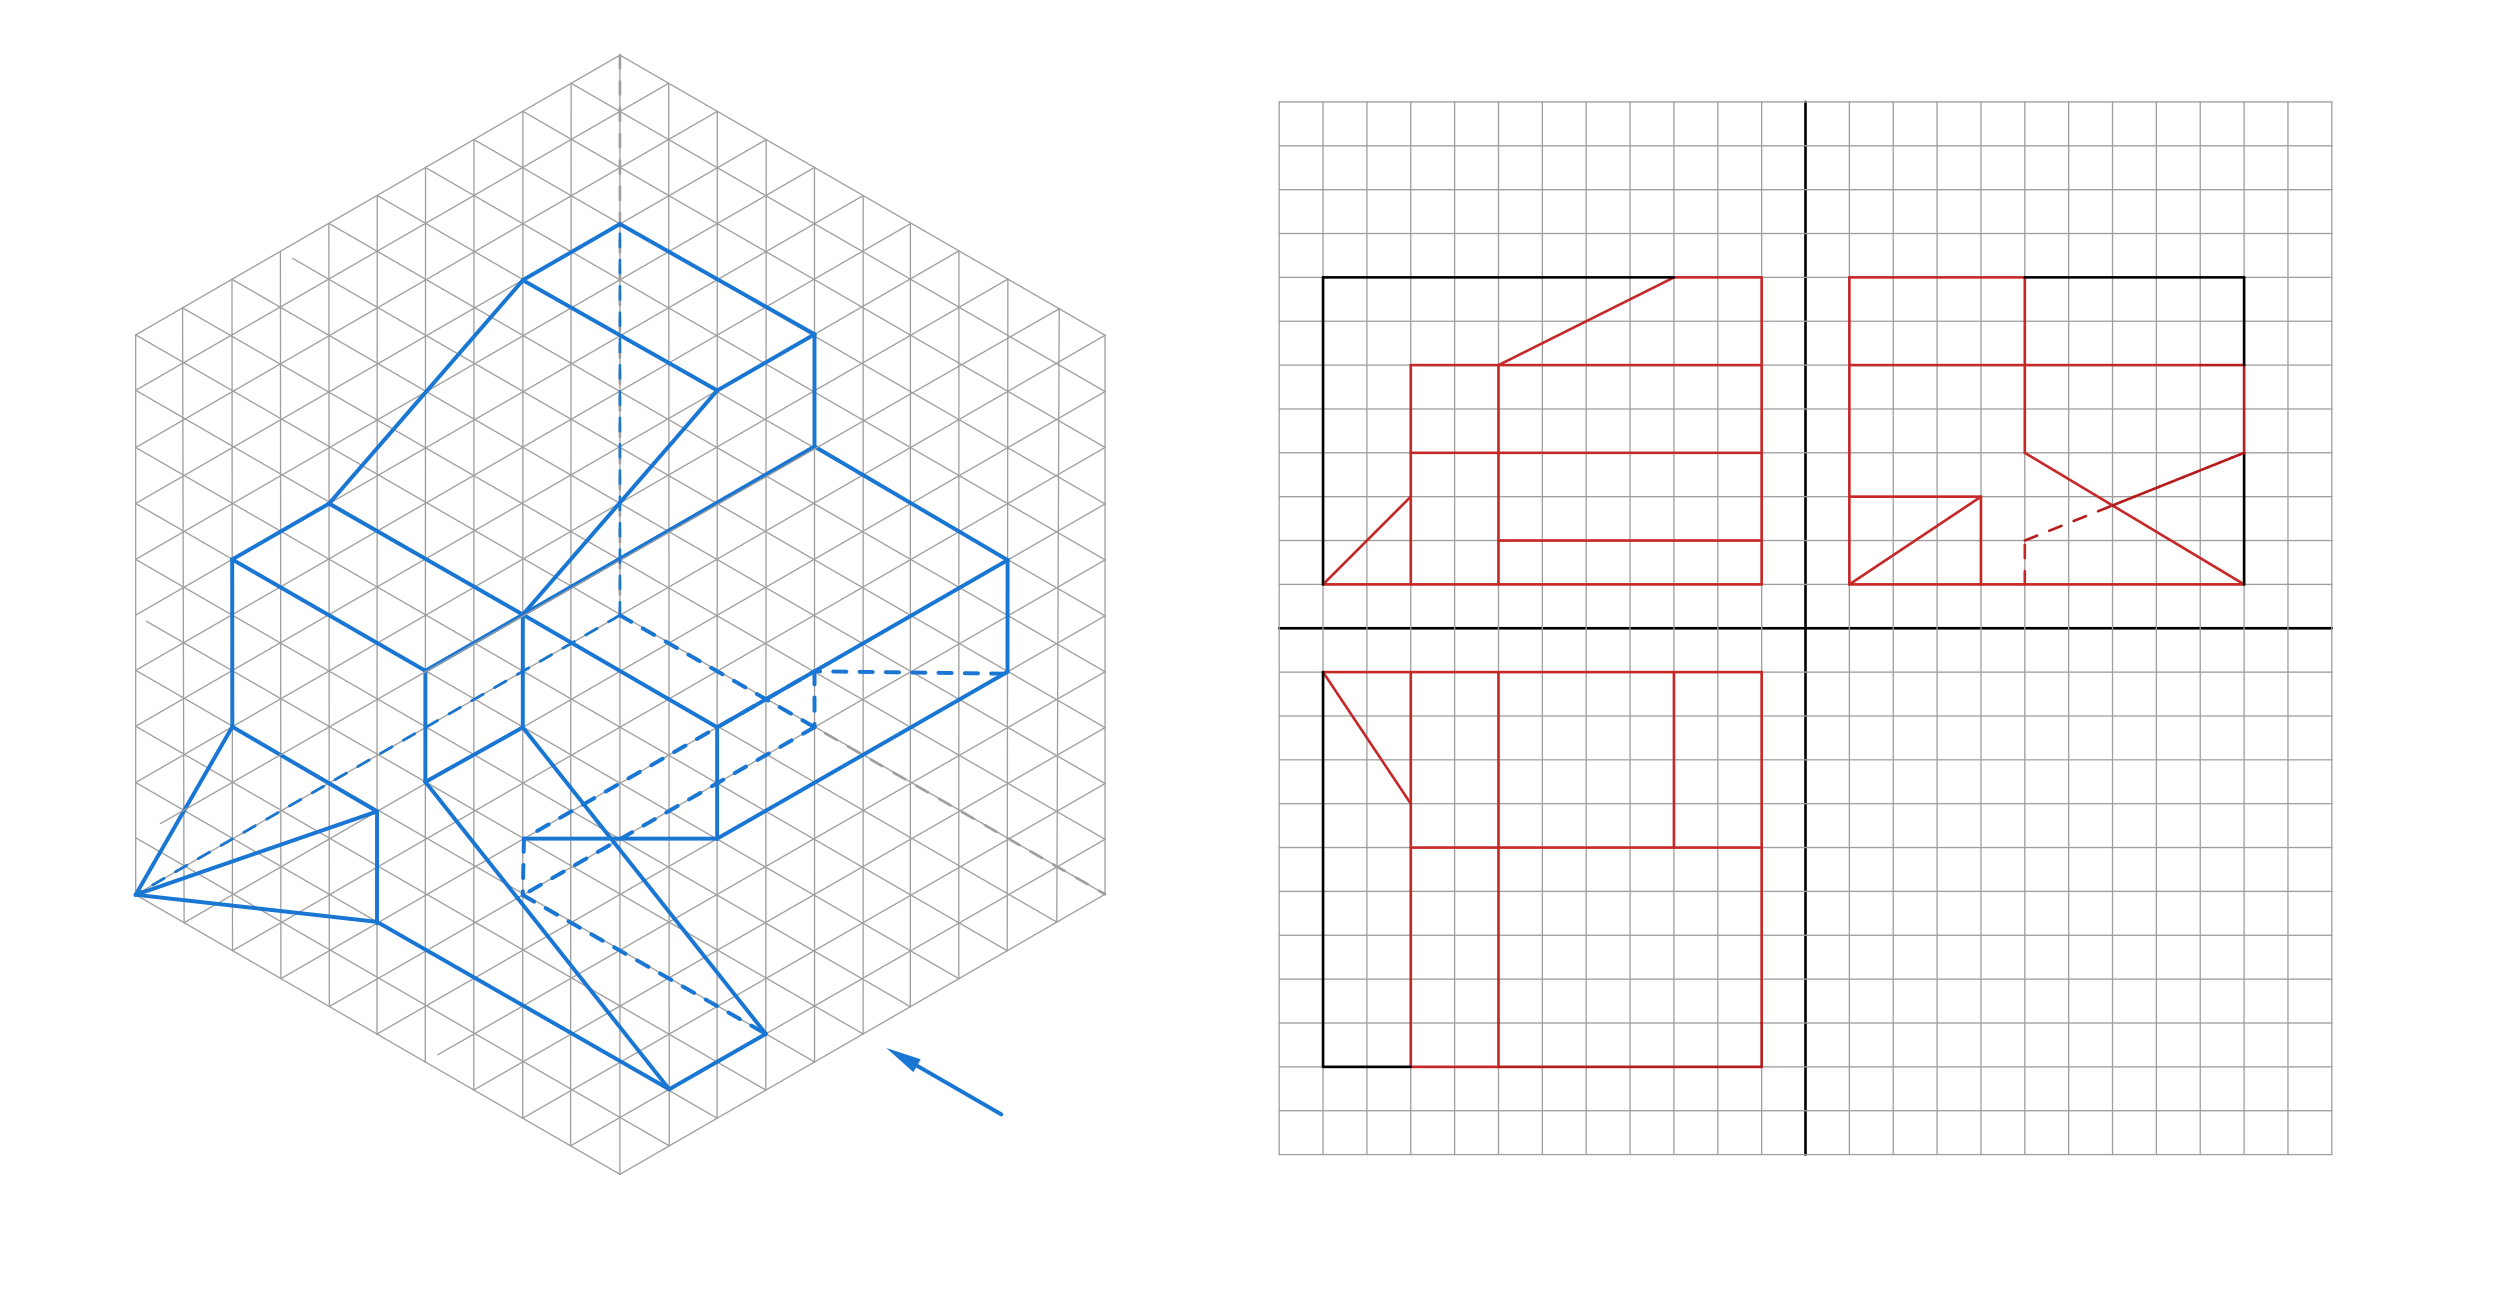 <svg xmlns="http://www.w3.org/2000/svg" class="svg--816" height="100%" preserveAspectRatio="xMidYMid meet" viewBox="0 0 1900 1000" width="100%"><defs><marker id="marker-arrow" markerHeight="16" markerUnits="userSpaceOnUse" markerWidth="24" orient="auto-start-reverse" refX="24" refY="4" viewBox="0 0 24 8"><path d="M 0 0 L 24 4 L 0 8 z" stroke="inherit"></path></marker></defs><g class="aux-layer--949"></g><g class="main-layer--75a"><g class="element--733"><line stroke="#000000" stroke-dasharray="none" stroke-linecap="round" stroke-width="2" x1="1372.184" x2="1372.183" y1="877.472" y2="77.472"></line></g><g class="element--733"><line stroke="#000000" stroke-dasharray="none" stroke-linecap="round" stroke-width="2" x1="1772.183" x2="972.184" y1="477.472" y2="477.472"></line></g><g class="element--733"><line stroke="#9E9E9E" stroke-dasharray="none" stroke-linecap="round" stroke-width="1" x1="972.184" x2="1772.183" y1="110.806" y2="110.806"></line></g><g class="element--733"><line stroke="#9E9E9E" stroke-dasharray="none" stroke-linecap="round" stroke-width="1" x1="972.184" x2="1772.183" y1="144.139" y2="144.139"></line></g><g class="element--733"><line stroke="#9E9E9E" stroke-dasharray="none" stroke-linecap="round" stroke-width="1" x1="972.184" x2="1772.183" y1="177.472" y2="177.472"></line></g><g class="element--733"><line stroke="#9E9E9E" stroke-dasharray="none" stroke-linecap="round" stroke-width="1" x1="972.184" x2="1772.183" y1="210.806" y2="210.806"></line></g><g class="element--733"><line stroke="#9E9E9E" stroke-dasharray="none" stroke-linecap="round" stroke-width="1" x1="972.184" x2="1772.183" y1="244.139" y2="244.139"></line></g><g class="element--733"><line stroke="#9E9E9E" stroke-dasharray="none" stroke-linecap="round" stroke-width="1" x1="972.184" x2="1772.183" y1="277.472" y2="277.472"></line></g><g class="element--733"><line stroke="#9E9E9E" stroke-dasharray="none" stroke-linecap="round" stroke-width="1" x1="972.184" x2="1772.183" y1="310.806" y2="310.806"></line></g><g class="element--733"><line stroke="#9E9E9E" stroke-dasharray="none" stroke-linecap="round" stroke-width="1" x1="972.184" x2="1772.183" y1="344.139" y2="344.139"></line></g><g class="element--733"><line stroke="#9E9E9E" stroke-dasharray="none" stroke-linecap="round" stroke-width="1" x1="972.184" x2="1772.183" y1="377.472" y2="377.472"></line></g><g class="element--733"><line stroke="#9E9E9E" stroke-dasharray="none" stroke-linecap="round" stroke-width="1" x1="972.184" x2="1772.183" y1="410.806" y2="410.806"></line></g><g class="element--733"><line stroke="#9E9E9E" stroke-dasharray="none" stroke-linecap="round" stroke-width="1" x1="972.184" x2="1772.183" y1="444.139" y2="444.139"></line></g><g class="element--733"><line stroke="#9E9E9E" stroke-dasharray="none" stroke-linecap="round" stroke-width="1" x1="972.184" x2="1772.183" y1="510.806" y2="510.806"></line></g><g class="element--733"><line stroke="#9E9E9E" stroke-dasharray="none" stroke-linecap="round" stroke-width="1" x1="972.184" x2="1772.183" y1="544.139" y2="544.139"></line></g><g class="element--733"><line stroke="#9E9E9E" stroke-dasharray="none" stroke-linecap="round" stroke-width="1" x1="972.184" x2="1772.183" y1="577.472" y2="577.472"></line></g><g class="element--733"><line stroke="#9E9E9E" stroke-dasharray="none" stroke-linecap="round" stroke-width="1" x1="972.184" x2="1772.183" y1="610.806" y2="610.806"></line></g><g class="element--733"><line stroke="#9E9E9E" stroke-dasharray="none" stroke-linecap="round" stroke-width="1" x1="972.184" x2="1772.183" y1="644.139" y2="644.139"></line></g><g class="element--733"><line stroke="#9E9E9E" stroke-dasharray="none" stroke-linecap="round" stroke-width="1" x1="972.184" x2="1772.183" y1="677.472" y2="677.472"></line></g><g class="element--733"><line stroke="#9E9E9E" stroke-dasharray="none" stroke-linecap="round" stroke-width="1" x1="972.184" x2="1772.183" y1="710.806" y2="710.806"></line></g><g class="element--733"><line stroke="#9E9E9E" stroke-dasharray="none" stroke-linecap="round" stroke-width="1" x1="972.184" x2="1772.183" y1="744.139" y2="744.139"></line></g><g class="element--733"><line stroke="#9E9E9E" stroke-dasharray="none" stroke-linecap="round" stroke-width="1" x1="972.184" x2="1772.183" y1="777.472" y2="777.472"></line></g><g class="element--733"><line stroke="#9E9E9E" stroke-dasharray="none" stroke-linecap="round" stroke-width="1" x1="972.184" x2="1772.183" y1="810.806" y2="810.806"></line></g><g class="element--733"><line stroke="#9E9E9E" stroke-dasharray="none" stroke-linecap="round" stroke-width="1" x1="972.184" x2="1772.183" y1="844.139" y2="844.139"></line></g><g class="element--733"><line stroke="#9E9E9E" stroke-dasharray="none" stroke-linecap="round" stroke-width="1" x1="1005.518" x2="1005.518" y1="77.472" y2="877.472"></line></g><g class="element--733"><line stroke="#9E9E9E" stroke-dasharray="none" stroke-linecap="round" stroke-width="1" x1="1038.851" x2="1038.851" y1="77.472" y2="877.472"></line></g><g class="element--733"><line stroke="#9E9E9E" stroke-dasharray="none" stroke-linecap="round" stroke-width="1" x1="1072.184" x2="1072.184" y1="77.472" y2="877.472"></line></g><g class="element--733"><line stroke="#9E9E9E" stroke-dasharray="none" stroke-linecap="round" stroke-width="1" x1="1105.518" x2="1105.518" y1="77.472" y2="877.472"></line></g><g class="element--733"><line stroke="#9E9E9E" stroke-dasharray="none" stroke-linecap="round" stroke-width="1" x1="1138.851" x2="1138.851" y1="77.472" y2="877.472"></line></g><g class="element--733"><line stroke="#9E9E9E" stroke-dasharray="none" stroke-linecap="round" stroke-width="1" x1="1172.184" x2="1172.184" y1="77.472" y2="877.472"></line></g><g class="element--733"><line stroke="#9E9E9E" stroke-dasharray="none" stroke-linecap="round" stroke-width="1" x1="1205.518" x2="1205.518" y1="77.472" y2="877.472"></line></g><g class="element--733"><line stroke="#9E9E9E" stroke-dasharray="none" stroke-linecap="round" stroke-width="1" x1="1238.851" x2="1238.851" y1="77.472" y2="877.472"></line></g><g class="element--733"><line stroke="#9E9E9E" stroke-dasharray="none" stroke-linecap="round" stroke-width="1" x1="1272.184" x2="1272.184" y1="77.472" y2="877.472"></line></g><g class="element--733"><line stroke="#9E9E9E" stroke-dasharray="none" stroke-linecap="round" stroke-width="1" x1="1305.517" x2="1305.517" y1="77.472" y2="877.472"></line></g><g class="element--733"><line stroke="#9E9E9E" stroke-dasharray="none" stroke-linecap="round" stroke-width="1" x1="1338.85" x2="1338.85" y1="77.472" y2="877.472"></line></g><g class="element--733"><line stroke="#9E9E9E" stroke-dasharray="none" stroke-linecap="round" stroke-width="1" x1="1405.517" x2="1405.517" y1="77.472" y2="877.472"></line></g><g class="element--733"><line stroke="#9E9E9E" stroke-dasharray="none" stroke-linecap="round" stroke-width="1" x1="1438.85" x2="1438.85" y1="77.472" y2="877.472"></line></g><g class="element--733"><line stroke="#9E9E9E" stroke-dasharray="none" stroke-linecap="round" stroke-width="1" x1="1472.183" x2="1472.183" y1="77.472" y2="877.472"></line></g><g class="element--733"><line stroke="#9E9E9E" stroke-dasharray="none" stroke-linecap="round" stroke-width="1" x1="1505.517" x2="1505.517" y1="77.472" y2="877.472"></line></g><g class="element--733"><line stroke="#9E9E9E" stroke-dasharray="none" stroke-linecap="round" stroke-width="1" x1="1538.85" x2="1538.85" y1="77.472" y2="877.472"></line></g><g class="element--733"><line stroke="#9E9E9E" stroke-dasharray="none" stroke-linecap="round" stroke-width="1" x1="1572.183" x2="1572.183" y1="77.472" y2="877.472"></line></g><g class="element--733"><line stroke="#9E9E9E" stroke-dasharray="none" stroke-linecap="round" stroke-width="1" x1="1605.517" x2="1605.517" y1="77.472" y2="877.472"></line></g><g class="element--733"><line stroke="#9E9E9E" stroke-dasharray="none" stroke-linecap="round" stroke-width="1" x1="1638.85" x2="1638.85" y1="77.472" y2="877.472"></line></g><g class="element--733"><line stroke="#9E9E9E" stroke-dasharray="none" stroke-linecap="round" stroke-width="1" x1="1672.183" x2="1672.183" y1="77.472" y2="877.472"></line></g><g class="element--733"><line stroke="#9E9E9E" stroke-dasharray="none" stroke-linecap="round" stroke-width="1" x1="1705.517" x2="1705.517" y1="77.472" y2="877.472"></line></g><g class="element--733"><line stroke="#9E9E9E" stroke-dasharray="none" stroke-linecap="round" stroke-width="1" x1="1738.85" x2="1738.85" y1="77.472" y2="877.472"></line></g><g class="element--733"><line stroke="#9E9E9E" stroke-dasharray="none" stroke-linecap="round" stroke-width="1" x1="1772.183" x2="1772.183" y1="77.472" y2="877.472"></line></g><g class="element--733"><line stroke="#9E9E9E" stroke-dasharray="none" stroke-linecap="round" stroke-width="1" x1="1772.183" x2="972.184" y1="877.472" y2="877.472"></line></g><g class="element--733"><line stroke="#9E9E9E" stroke-dasharray="none" stroke-linecap="round" stroke-width="1" x1="972.184" x2="1772.183" y1="77.472" y2="77.472"></line></g><g class="element--733"><line stroke="#9E9E9E" stroke-dasharray="none" stroke-linecap="round" stroke-width="1" x1="972.184" x2="972.184" y1="77.472" y2="877.472"></line></g><g class="element--733"><line stroke="#9E9E9E" stroke-dasharray="none" stroke-linecap="round" stroke-width="1" x1="434.062" x2="839.833" y1="63.312" y2="297.583"></line></g><g class="element--733"><line stroke="#9E9E9E" stroke-dasharray="none" stroke-linecap="round" stroke-width="1" x1="471.133" x2="839.833" y1="41.908" y2="254.777"></line></g><g class="element--733"><line stroke="#9E9E9E" stroke-dasharray="none" stroke-linecap="round" stroke-width="1" x1="397.412" x2="839.833" y1="84.634" y2="340.066"></line></g><g class="element--733"><line stroke="#9E9E9E" stroke-dasharray="none" stroke-linecap="round" stroke-width="1" x1="360.228" x2="839.833" y1="106.101" y2="383.001"></line></g><g class="element--733"><line stroke="#9E9E9E" stroke-dasharray="none" stroke-linecap="round" stroke-width="1" x1="323.418" x2="839.833" y1="127.354" y2="425.506"></line></g><g class="element--733"><line stroke="#9E9E9E" stroke-dasharray="none" stroke-linecap="round" stroke-width="1" x1="286.689" x2="839.833" y1="148.559" y2="468.01"></line></g><g class="element--733"><line stroke="#9E9E9E" stroke-dasharray="none" stroke-linecap="round" stroke-width="1" x1="249.95" x2="839.833" y1="169.771" y2="510.513"></line></g><g class="element--733"><line stroke="#9E9E9E" stroke-dasharray="none" stroke-linecap="round" stroke-width="1" x1="176.303" x2="839.833" y1="212.291" y2="595.52"></line></g><g class="element--733"><line stroke="#9E9E9E" stroke-dasharray="none" stroke-linecap="round" stroke-width="1" x1="138.753" x2="839.833" y1="233.97" y2="637.881"></line></g><g class="element--733"><line stroke="#9E9E9E" stroke-dasharray="none" stroke-linecap="round" stroke-width="1" x1="103.122" x2="839.833" y1="254.542" y2="679.624"></line></g><g class="element--733"><line stroke="#9E9E9E" stroke-dasharray="none" stroke-linecap="round" stroke-width="1" x1="103.122" x2="803.157" y1="296.633" y2="700.799"></line></g><g class="element--733"><line stroke="#9E9E9E" stroke-dasharray="none" stroke-linecap="round" stroke-width="1" x1="103.122" x2="765.498" y1="340.118" y2="722.541"></line></g><g class="element--733"><line stroke="#9E9E9E" stroke-dasharray="none" stroke-linecap="round" stroke-width="1" x1="103.122" x2="728.675" y1="382.638" y2="743.801"></line></g><g class="element--733"><line stroke="#9E9E9E" stroke-dasharray="none" stroke-linecap="round" stroke-width="1" x1="103.122" x2="691.852" y1="425.157" y2="765.061"></line></g><g class="element--733"><line stroke="#9E9E9E" stroke-dasharray="none" stroke-linecap="round" stroke-width="1" x1="103.122" x2="619.072" y1="509.455" y2="807.08"></line></g><g class="element--733"><line stroke="#9E9E9E" stroke-dasharray="none" stroke-linecap="round" stroke-width="1" x1="103.122" x2="582.009" y1="551.993" y2="828.479"></line></g><g class="element--733"><line stroke="#9E9E9E" stroke-dasharray="none" stroke-linecap="round" stroke-width="1" x1="103.122" x2="544.995" y1="594.733" y2="849.849"></line></g><g class="element--733"><line stroke="#9E9E9E" stroke-dasharray="none" stroke-linecap="round" stroke-width="1" x1="103.122" x2="508.631" y1="636.723" y2="870.844"></line></g><g class="element--733"><line stroke="#9E9E9E" stroke-dasharray="none" stroke-linecap="round" stroke-width="1" x1="103.122" x2="471.133" y1="680.021" y2="892.493"></line></g><g class="element--733"><line stroke="#9E9E9E" stroke-dasharray="none" stroke-linecap="round" stroke-width="1" x1="471.133" x2="839.833" y1="892.493" y2="679.624"></line></g><g class="element--733"><line stroke="#9E9E9E" stroke-dasharray="none" stroke-linecap="round" stroke-width="1" x1="433.636" x2="839.833" y1="870.844" y2="637.881"></line></g><g class="element--733"><line stroke="#9E9E9E" stroke-dasharray="none" stroke-linecap="round" stroke-width="1" x1="139.908" x2="839.833" y1="701.26" y2="297.583"></line></g><g class="element--733"><line stroke="#9E9E9E" stroke-dasharray="none" stroke-linecap="round" stroke-width="1" x1="103.122" x2="839.833" y1="680.021" y2="254.777"></line></g><g class="element--733"><line stroke="#9E9E9E" stroke-dasharray="none" stroke-linecap="round" stroke-width="1" x1="103.122" x2="765.971" y1="594.733" y2="212.133"></line></g><g class="element--733"><line stroke="#9E9E9E" stroke-dasharray="none" stroke-linecap="round" stroke-width="1" x1="103.122" x2="728.788" y1="551.993" y2="190.665"></line></g><g class="element--733"><line stroke="#9E9E9E" stroke-dasharray="none" stroke-linecap="round" stroke-width="1" x1="103.122" x2="691.894" y1="509.455" y2="170.015"></line></g><g class="element--733"><line stroke="#9E9E9E" stroke-dasharray="none" stroke-linecap="round" stroke-width="1" x1="103.122" x2="656.018" y1="467.476" y2="148.652"></line></g><g class="element--733"><line stroke="#9E9E9E" stroke-dasharray="none" stroke-linecap="round" stroke-width="1" x1="103.122" x2="618.989" y1="425.157" y2="127.273"></line></g><g class="element--733"><line stroke="#9E9E9E" stroke-dasharray="none" stroke-linecap="round" stroke-width="1" x1="103.122" x2="582.294" y1="382.638" y2="106.087"></line></g><g class="element--733"><line stroke="#9E9E9E" stroke-dasharray="none" stroke-linecap="round" stroke-width="1" x1="103.122" x2="545.135" y1="340.118" y2="84.634"></line></g><g class="element--733"><line stroke="#9E9E9E" stroke-dasharray="none" stroke-linecap="round" stroke-width="1" x1="103.122" x2="471.133" y1="254.542" y2="41.908"></line></g><g class="element--733"><line stroke="#9E9E9E" stroke-dasharray="none" stroke-linecap="round" stroke-width="1" x1="471.133" x2="471.133" y1="41.908" y2="892.493"></line></g><g class="element--733"><line stroke="#9E9E9E" stroke-dasharray="none" stroke-linecap="round" stroke-width="1" x1="103.122" x2="103.122" y1="254.542" y2="680.021"></line></g><g class="element--733"><line stroke="#9E9E9E" stroke-dasharray="none" stroke-linecap="round" stroke-width="1" x1="138.753" x2="139.908" y1="233.97" y2="701.26"></line></g><g class="element--733"><line stroke="#9E9E9E" stroke-dasharray="none" stroke-linecap="round" stroke-width="1" x1="176.303" x2="176.693" y1="212.291" y2="722.498"></line></g><g class="element--733"><line stroke="#9E9E9E" stroke-dasharray="none" stroke-linecap="round" stroke-width="1" x1="249.95" x2="250.265" y1="169.771" y2="764.974"></line></g><g class="element--733"><line stroke="#9E9E9E" stroke-dasharray="none" stroke-linecap="round" stroke-width="1" x1="213.127" x2="213.479" y1="191.031" y2="743.736"></line></g><g class="element--733"><line stroke="#9E9E9E" stroke-dasharray="none" stroke-linecap="round" stroke-width="1" x1="286.689" x2="286.503" y1="148.559" y2="785.897"></line></g><g class="element--733"><line stroke="#9E9E9E" stroke-dasharray="none" stroke-linecap="round" stroke-width="1" x1="323.418" x2="323.195" y1="127.354" y2="807.08"></line></g><g class="element--733"><line stroke="#9E9E9E" stroke-dasharray="none" stroke-linecap="round" stroke-width="1" x1="360.228" x2="360.088" y1="106.101" y2="828.381"></line></g><g class="element--733"><line stroke="#9E9E9E" stroke-dasharray="none" stroke-linecap="round" stroke-width="1" x1="397.412" x2="397.271" y1="84.634" y2="849.849"></line></g><g class="element--733"><line stroke="#9E9E9E" stroke-dasharray="none" stroke-linecap="round" stroke-width="1" x1="434.076" x2="433.636" y1="63.32" y2="870.844"></line></g><g class="element--733"><line stroke="#9E9E9E" stroke-dasharray="none" stroke-linecap="round" stroke-width="1" x1="508.205" x2="508.631" y1="63.312" y2="870.844"></line></g><g class="element--733"><line stroke="#9E9E9E" stroke-dasharray="none" stroke-linecap="round" stroke-width="1" x1="545.135" x2="544.995" y1="84.634" y2="849.849"></line></g><g class="element--733"><line stroke="#9E9E9E" stroke-dasharray="none" stroke-linecap="round" stroke-width="1" x1="582.294" x2="582.009" y1="106.087" y2="828.479"></line></g><g class="element--733"><line stroke="#9E9E9E" stroke-dasharray="none" stroke-linecap="round" stroke-width="1" x1="618.989" x2="619.072" y1="127.273" y2="807.08"></line></g><g class="element--733"><line stroke="#9E9E9E" stroke-dasharray="none" stroke-linecap="round" stroke-width="1" x1="656.018" x2="655.958" y1="148.652" y2="785.784"></line></g><g class="element--733"><line stroke="#9E9E9E" stroke-dasharray="none" stroke-linecap="round" stroke-width="1" x1="691.894" x2="691.852" y1="170.015" y2="765.061"></line></g><g class="element--733"><line stroke="#9E9E9E" stroke-dasharray="none" stroke-linecap="round" stroke-width="1" x1="728.788" x2="728.675" y1="190.665" y2="743.801"></line></g><g class="element--733"><line stroke="#9E9E9E" stroke-dasharray="10" stroke-linecap="round" stroke-width="2" x1="471.133" x2="471.133" y1="41.908" y2="467.598"></line></g><g class="element--733"><line stroke="#9E9E9E" stroke-dasharray="10" stroke-linecap="round" stroke-width="2" x1="471.133" x2="103.122" y1="467.598" y2="680.021"></line></g><g class="element--733"><line stroke="#9E9E9E" stroke-dasharray="none" stroke-linecap="round" stroke-width="1" x1="222.36" x2="839.833" y1="196.364" y2="553.017"></line></g><g class="element--733"><line stroke="#9E9E9E" stroke-dasharray="none" stroke-linecap="round" stroke-width="1" x1="765.971" x2="765.498" y1="212.133" y2="722.541"></line></g><g class="element--733"><line stroke="#9E9E9E" stroke-dasharray="none" stroke-linecap="round" stroke-width="1" x1="103.122" x2="508.205" y1="296.633" y2="63.312"></line></g><g class="element--733"><line stroke="#9E9E9E" stroke-dasharray="none" stroke-linecap="round" stroke-width="1" x1="176.693" x2="839.833" y1="722.498" y2="340.066"></line></g><g class="element--733"><line stroke="#9E9E9E" stroke-dasharray="none" stroke-linecap="round" stroke-width="1" x1="213.479" x2="839.833" y1="743.736" y2="383.001"></line></g><g class="element--733"><line stroke="#9E9E9E" stroke-dasharray="none" stroke-linecap="round" stroke-width="1" x1="360.088" x2="839.833" y1="828.381" y2="553.017"></line></g><g class="element--733"><line stroke="#9E9E9E" stroke-dasharray="none" stroke-linecap="round" stroke-width="1" x1="397.271" x2="839.833" y1="849.849" y2="595.52"></line></g><g class="element--733"><line stroke="#9E9E9E" stroke-dasharray="none" stroke-linecap="round" stroke-width="1" x1="250.265" x2="839.833" y1="764.974" y2="425.506"></line></g><g class="element--733"><line stroke="#9E9E9E" stroke-dasharray="none" stroke-linecap="round" stroke-width="1" x1="286.503" x2="839.833" y1="785.897" y2="468.01"></line></g><g class="element--733"><line stroke="#9E9E9E" stroke-dasharray="none" stroke-linecap="round" stroke-width="1" x1="332.747" x2="839.833" y1="801.597" y2="510.513"></line></g><g class="element--733"><line stroke="#9E9E9E" stroke-dasharray="none" stroke-linecap="round" stroke-width="1" x1="839.833" x2="839.833" y1="254.777" y2="679.624"></line></g><g class="element--733"><line stroke="#9E9E9E" stroke-dasharray="none" stroke-linecap="round" stroke-width="1" x1="111.382" x2="655.958" y1="472.232" y2="785.784"></line></g><g class="element--733"><line stroke="#9E9E9E" stroke-dasharray="10" stroke-linecap="round" stroke-width="2" x1="471.133" x2="839.833" y1="467.598" y2="679.624"></line></g><g class="element--733"><line stroke="#1976D2" stroke-dasharray="none" stroke-linecap="round" stroke-width="3" x1="761" x2="696.964" y1="846.944" y2="809.973"></line><path d="M673.581,796.473 l27,5.625 l0,-11.25 z" fill="#1976D2" stroke="#1976D2" stroke-width="0" transform="rotate(30, 673.581, 796.473)"></path></g><g class="element--733"><line stroke="#1976D2" stroke-dasharray="10" stroke-linecap="round" stroke-width="3" x1="471.133" x2="619.025" y1="467.598" y2="552.645"></line></g><g class="element--733"><line stroke="#1976D2" stroke-dasharray="none" stroke-linecap="round" stroke-width="3" x1="765.695" x2="765.773" y1="510.602" y2="425.654"></line></g><g class="element--733"><line stroke="#1976D2" stroke-dasharray="none" stroke-linecap="round" stroke-width="3" x1="765.773" x2="619.015" y1="425.654" y2="339.306"></line></g><g class="element--733"><line stroke="#1976D2" stroke-dasharray="none" stroke-linecap="round" stroke-width="3" x1="619.015" x2="619.004" y1="339.306" y2="254.066"></line></g><g class="element--733"><line stroke="#1976D2" stroke-dasharray="none" stroke-linecap="round" stroke-width="3" x1="619.004" x2="471.133" y1="254.066" y2="170.243"></line></g><g class="element--733"><line stroke="#1976D2" stroke-dasharray="none" stroke-linecap="round" stroke-width="3" x1="471.133" x2="397.388" y1="170.243" y2="212.804"></line></g><g class="element--733"><line stroke="#1976D2" stroke-dasharray="none" stroke-linecap="round" stroke-width="3" x1="765.773" x2="545.05" y1="425.654" y2="552.775"></line></g><g class="element--733"><line stroke="#1976D2" stroke-dasharray="none" stroke-linecap="round" stroke-width="3" x1="545.05" x2="397.342" y1="552.775" y2="467.103"></line></g><g class="element--733"><line stroke="#1976D2" stroke-dasharray="none" stroke-linecap="round" stroke-width="3" x1="397.342" x2="619.015" y1="467.103" y2="339.306"></line></g><g class="element--733"><line stroke="#1976D2" stroke-dasharray="none" stroke-linecap="round" stroke-width="3" x1="619.004" x2="545.097" y1="254.066" y2="296.749"></line></g><g class="element--733"><line stroke="#1976D2" stroke-dasharray="none" stroke-linecap="round" stroke-width="3" x1="545.097" x2="397.342" y1="296.749" y2="467.103"></line></g><g class="element--733"><line stroke="#1976D2" stroke-dasharray="none" stroke-linecap="round" stroke-width="3" x1="397.661" x2="250.062" y1="212.647" y2="382.744"></line></g><g class="element--733"><line stroke="#1976D2" stroke-dasharray="none" stroke-linecap="round" stroke-width="3" x1="250.062" x2="397.342" y1="382.744" y2="467.103"></line></g><g class="element--733"><line stroke="#1976D2" stroke-dasharray="none" stroke-linecap="round" stroke-width="3" x1="545.097" x2="397.388" y1="296.749" y2="212.961"></line></g><g class="element--733"><line stroke="#1976D2" stroke-dasharray="none" stroke-linecap="round" stroke-width="3" x1="250.062" x2="176.466" y1="382.744" y2="425.183"></line></g><g class="element--733"><line stroke="#1976D2" stroke-dasharray="none" stroke-linecap="round" stroke-width="3" x1="176.466" x2="323.292" y1="425.183" y2="509.793"></line></g><g class="element--733"><line stroke="#1976D2" stroke-dasharray="none" stroke-linecap="round" stroke-width="3" x1="323.292" x2="397.342" y1="509.793" y2="467.103"></line></g><g class="element--733"><line stroke="#1976D2" stroke-dasharray="none" stroke-linecap="round" stroke-width="3" x1="176.466" x2="176.563" y1="425.183" y2="552.342"></line></g><g class="element--733"><line stroke="#1976D2" stroke-dasharray="none" stroke-linecap="round" stroke-width="3" x1="176.563" x2="103.122" y1="552.342" y2="680.021"></line></g><g class="element--733"><line stroke="#1976D2" stroke-dasharray="none" stroke-linecap="round" stroke-width="3" x1="176.563" x2="286.553" y1="552.342" y2="616.683"></line></g><g class="element--733"><line stroke="#1976D2" stroke-dasharray="none" stroke-linecap="round" stroke-width="3" x1="286.553" x2="286.528" y1="616.683" y2="701.665"></line></g><g class="element--733"><line stroke="#1976D2" stroke-dasharray="none" stroke-linecap="round" stroke-width="3" x1="103.122" x2="286.553" y1="680.021" y2="616.683"></line></g><g class="element--733"><line stroke="#1976D2" stroke-dasharray="none" stroke-linecap="round" stroke-width="3" x1="323.292" x2="323.265" y1="509.793" y2="594.229"></line></g><g class="element--733"><line stroke="#1976D2" stroke-dasharray="none" stroke-linecap="round" stroke-width="3" x1="323.265" x2="397.326" y1="594.229" y2="552.796"></line></g><g class="element--733"><line stroke="#1976D2" stroke-dasharray="none" stroke-linecap="round" stroke-width="3" x1="397.342" x2="397.326" y1="467.103" y2="552.796"></line></g><g class="element--733"><line stroke="#1976D2" stroke-dasharray="none" stroke-linecap="round" stroke-width="3" x1="545.05" x2="545.034" y1="552.775" y2="637.371"></line></g><g class="element--733"><line stroke="#1976D2" stroke-dasharray="none" stroke-linecap="round" stroke-width="3" x1="545.034" x2="765.695" y1="637.371" y2="510.602"></line></g><g class="element--733"><line stroke="#1976D2" stroke-dasharray="none" stroke-linecap="round" stroke-width="3" x1="103.122" x2="286.528" y1="680.021" y2="700.623"></line></g><g class="element--733"><line stroke="#1976D2" stroke-dasharray="none" stroke-linecap="round" stroke-width="3" x1="286.528" x2="508.608" y1="700.623" y2="827.846"></line></g><g class="element--733"><line stroke="#1976D2" stroke-dasharray="none" stroke-linecap="round" stroke-width="3" x1="508.608" x2="323.265" y1="827.846" y2="594.229"></line></g><g class="element--733"><line stroke="#1976D2" stroke-dasharray="none" stroke-linecap="round" stroke-width="3" x1="397.326" x2="582.026" y1="552.796" y2="785.739"></line></g><g class="element--733"><line stroke="#1976D2" stroke-dasharray="none" stroke-linecap="round" stroke-width="3" x1="508.608" x2="582.026" y1="827.846" y2="785.739"></line></g><g class="element--733"><line stroke="#1976D2" stroke-dasharray="none" stroke-linecap="round" stroke-width="3" x1="398.179" x2="545.034" y1="637.362" y2="637.371"></line></g><g class="element--733"><line stroke="#1976D2" stroke-dasharray="10" stroke-linecap="round" stroke-width="3" x1="763.261" x2="619.028" y1="512" y2="510.169"></line></g><g class="element--733"><line stroke="#1976D2" stroke-dasharray="10" stroke-linecap="round" stroke-width="3" x1="408.33" x2="619.036" y1="631.517" y2="510.169"></line></g><g class="element--733"><line stroke="#1976D2" stroke-dasharray="10" stroke-linecap="round" stroke-width="3" x1="619.036" x2="619.025" y1="510.169" y2="552.645"></line></g><g class="element--733"><line stroke="#1976D2" stroke-dasharray="10" stroke-linecap="round" stroke-width="3" x1="619.025" x2="393.36" y1="552.645" y2="682.581"></line></g><g class="element--733"><line stroke="#9E9E9E" stroke-dasharray="none" stroke-linecap="round" stroke-width="1" x1="121.855" x2="805.382" y1="625.992" y2="234.453"></line></g><g class="element--733"><line stroke="#9E9E9E" stroke-dasharray="none" stroke-linecap="round" stroke-width="1" x1="805.004" x2="803.157" y1="234.669" y2="700.799"></line></g><g class="element--733"><line stroke="#1976D2" stroke-dasharray="10" stroke-linecap="round" stroke-width="2" x1="471.133" x2="471.133" y1="467.598" y2="170.243"></line></g><g class="element--733"><line stroke="#1976D2" stroke-dasharray="10" stroke-linecap="round" stroke-width="2" x1="471.133" x2="103.122" y1="467.598" y2="680.021"></line></g><g class="element--733"><line stroke="#1976D2" stroke-dasharray="10" stroke-linecap="round" stroke-width="3" x1="398.179" x2="397.303" y1="637.362" y2="680.311"></line></g><g class="element--733"><line stroke="#1976D2" stroke-dasharray="10" stroke-linecap="round" stroke-width="3" x1="397.303" x2="582.026" y1="680.311" y2="785.739"></line></g><g class="element--733"><line stroke="#C62828" stroke-dasharray="none" stroke-linecap="round" stroke-width="2" x1="1005.518" x2="1338.85" y1="444.139" y2="444.139"></line></g><g class="element--733"><line stroke="#C62828" stroke-dasharray="none" stroke-linecap="round" stroke-width="2" x1="1338.85" x2="1338.85" y1="444.139" y2="210.806"></line></g><g class="element--733"><line stroke="#C62828" stroke-dasharray="none" stroke-linecap="round" stroke-width="2" x1="1338.85" x2="1272.184" y1="210.806" y2="210.806"></line></g><g class="element--733"><line stroke="#C62828" stroke-dasharray="none" stroke-linecap="round" stroke-width="2" x1="1272.184" x2="1138.851" y1="210.806" y2="277.472"></line></g><g class="element--733"><line stroke="#C62828" stroke-dasharray="none" stroke-linecap="round" stroke-width="2" x1="1138.851" x2="1138.851" y1="277.472" y2="444.139"></line></g><g class="element--733"><line stroke="#C62828" stroke-dasharray="none" stroke-linecap="round" stroke-width="2" x1="1005.518" x2="1072.184" y1="444.139" y2="377.472"></line></g><g class="element--733"><line stroke="#C62828" stroke-dasharray="none" stroke-linecap="round" stroke-width="2" x1="1072.184" x2="1072.184" y1="444.139" y2="344.139"></line></g><g class="element--733"><line stroke="#C62828" stroke-dasharray="none" stroke-linecap="round" stroke-width="2" x1="1072.184" x2="1338.85" y1="344.139" y2="344.139"></line></g><g class="element--733"><line stroke="#C62828" stroke-dasharray="none" stroke-linecap="round" stroke-width="2" x1="1072.184" x2="1072.184" y1="344.139" y2="277.472"></line></g><g class="element--733"><line stroke="#C62828" stroke-dasharray="none" stroke-linecap="round" stroke-width="2" x1="1072.184" x2="1338.85" y1="277.472" y2="277.472"></line></g><g class="element--733"><line stroke="#C62828" stroke-dasharray="none" stroke-linecap="round" stroke-width="2" x1="1138.851" x2="1338.85" y1="410.806" y2="410.806"></line></g><g class="element--733"><line stroke="#C62828" stroke-dasharray="none" stroke-linecap="round" stroke-width="2" x1="1005.518" x2="1338.85" y1="510.806" y2="510.806"></line></g><g class="element--733"><line stroke="#000000" stroke-dasharray="none" stroke-linecap="round" stroke-width="2" x1="1005.518" x2="1005.518" y1="444.139" y2="210.806"></line></g><g class="element--733"><line stroke="#000000" stroke-dasharray="none" stroke-linecap="round" stroke-width="2" x1="1272.184" x2="1005.518" y1="210.806" y2="210.806"></line></g><g class="element--733"><line stroke="#C62828" stroke-dasharray="none" stroke-linecap="round" stroke-width="2" x1="1338.85" x2="1338.85" y1="510.806" y2="777.472"></line></g><g class="element--733"><line stroke="#C62828" stroke-dasharray="none" stroke-linecap="round" stroke-width="2" x1="1138.851" x2="1138.851" y1="777.472" y2="810.806"></line></g><g class="element--733"><line stroke="#C62828" stroke-dasharray="none" stroke-linecap="round" stroke-width="2" x1="1138.851" x2="1072.184" y1="810.806" y2="810.806"></line></g><g class="element--733"><line stroke="#C62828" stroke-dasharray="none" stroke-linecap="round" stroke-width="2" x1="1072.184" x2="1072.184" y1="810.806" y2="510.806"></line></g><g class="element--733"><line stroke="#C62828" stroke-dasharray="none" stroke-linecap="round" stroke-width="2" x1="1005.518" x2="1072.184" y1="510.806" y2="610.806"></line></g><g class="element--733"><line stroke="#C62828" stroke-dasharray="none" stroke-linecap="round" stroke-width="2" x1="1072.184" x2="1338.85" y1="644.139" y2="644.139"></line></g><g class="element--733"><line stroke="#C62828" stroke-dasharray="none" stroke-linecap="round" stroke-width="2" x1="1272.184" x2="1272.184" y1="510.806" y2="644.139"></line></g><g class="element--733"><line stroke="#C62828" stroke-dasharray="none" stroke-linecap="round" stroke-width="2" x1="1138.851" x2="1138.851" y1="777.472" y2="510.806"></line></g><g class="element--733"><line stroke="#000000" stroke-dasharray="none" stroke-linecap="round" stroke-width="2" x1="1005.518" x2="1005.518" y1="510.806" y2="810.806"></line></g><g class="element--733"><line stroke="#000000" stroke-dasharray="none" stroke-linecap="round" stroke-width="2" x1="1005.518" x2="1072.184" y1="810.806" y2="810.806"></line></g><g class="element--733"><line stroke="#C62828" stroke-dasharray="none" stroke-linecap="round" stroke-width="2" x1="1405.517" x2="1405.517" y1="444.139" y2="210.806"></line></g><g class="element--733"><line stroke="#B71C1C" stroke-dasharray="none" stroke-linecap="round" stroke-width="2" x1="1138.851" x2="1338.85" y1="810.806" y2="810.806"></line></g><g class="element--733"><line stroke="#B71C1C" stroke-dasharray="none" stroke-linecap="round" stroke-width="2" x1="1338.85" x2="1338.85" y1="810.806" y2="777.472"></line></g><g class="element--733"><line stroke="#C62828" stroke-dasharray="none" stroke-linecap="round" stroke-width="2" x1="1405.517" x2="1538.85" y1="210.806" y2="210.806"></line></g><g class="element--733"><line stroke="#C62828" stroke-dasharray="none" stroke-linecap="round" stroke-width="2" x1="1538.85" x2="1538.85" y1="210.806" y2="277.472"></line></g><g class="element--733"><line stroke="#C62828" stroke-dasharray="none" stroke-linecap="round" stroke-width="2" x1="1538.85" x2="1405.517" y1="277.472" y2="277.472"></line></g><g class="element--733"><line stroke="#C62828" stroke-dasharray="none" stroke-linecap="round" stroke-width="2" x1="1538.85" x2="1672.183" y1="277.472" y2="277.472"></line></g><g class="element--733"><line stroke="#C62828" stroke-dasharray="none" stroke-linecap="round" stroke-width="2" x1="1538.85" x2="1538.85" y1="277.472" y2="344.139"></line></g><g class="element--733"><line stroke="#C62828" stroke-dasharray="none" stroke-linecap="round" stroke-width="2" x1="1538.85" x2="1705.517" y1="344.139" y2="444.139"></line></g><g class="element--733"><line stroke="#C62828" stroke-dasharray="none" stroke-linecap="round" stroke-width="2" x1="1705.517" x2="1405.517" y1="444.139" y2="444.139"></line></g><g class="element--733"><line stroke="#C62828" stroke-dasharray="none" stroke-linecap="round" stroke-width="2" x1="1405.517" x2="1505.517" y1="444.139" y2="377.472"></line></g><g class="element--733"><line stroke="#C62828" stroke-dasharray="none" stroke-linecap="round" stroke-width="2" x1="1405.517" x2="1505.517" y1="377.472" y2="377.472"></line></g><g class="element--733"><line stroke="#C62828" stroke-dasharray="none" stroke-linecap="round" stroke-width="2" x1="1505.517" x2="1505.517" y1="377.472" y2="444.139"></line></g><g class="element--733"><line stroke="#C62828" stroke-dasharray="10" stroke-linecap="round" stroke-width="2" x1="1538.85" x2="1538.85" y1="444.139" y2="410.806"></line></g><g class="element--733"><line stroke="#000000" stroke-dasharray="none" stroke-linecap="round" stroke-width="2" x1="1705.517" x2="1705.517" y1="444.139" y2="344.139"></line></g><g class="element--733"><line stroke="#B71C1C" stroke-dasharray="none" stroke-linecap="round" stroke-width="2" x1="1672.183" x2="1705.517" y1="277.472" y2="277.472"></line></g><g class="element--733"><line stroke="#B71C1C" stroke-dasharray="none" stroke-linecap="round" stroke-width="2" x1="1705.517" x2="1705.517" y1="277.472" y2="344.139"></line></g><g class="element--733"><line stroke="#B71C1C" stroke-dasharray="10" stroke-linecap="round" stroke-width="2" x1="1538.85" x2="1705.517" y1="410.806" y2="344.139"></line></g><g class="element--733"><line stroke="#B71C1C" stroke-dasharray="10" stroke-linecap="round" stroke-width="2" x1="1705.517" x2="1605.517" y1="344.139" y2="384.139"></line></g><g class="element--733"><line stroke="#000000" stroke-dasharray="none" stroke-linecap="round" stroke-width="2" x1="1538.85" x2="1705.517" y1="210.806" y2="210.806"></line></g><g class="element--733"><line stroke="#000000" stroke-dasharray="none" stroke-linecap="round" stroke-width="2" x1="1705.517" x2="1705.517" y1="210.806" y2="277.472"></line></g></g><g class="snaps-layer--ac6"></g><g class="temp-layer--52d"></g></svg>